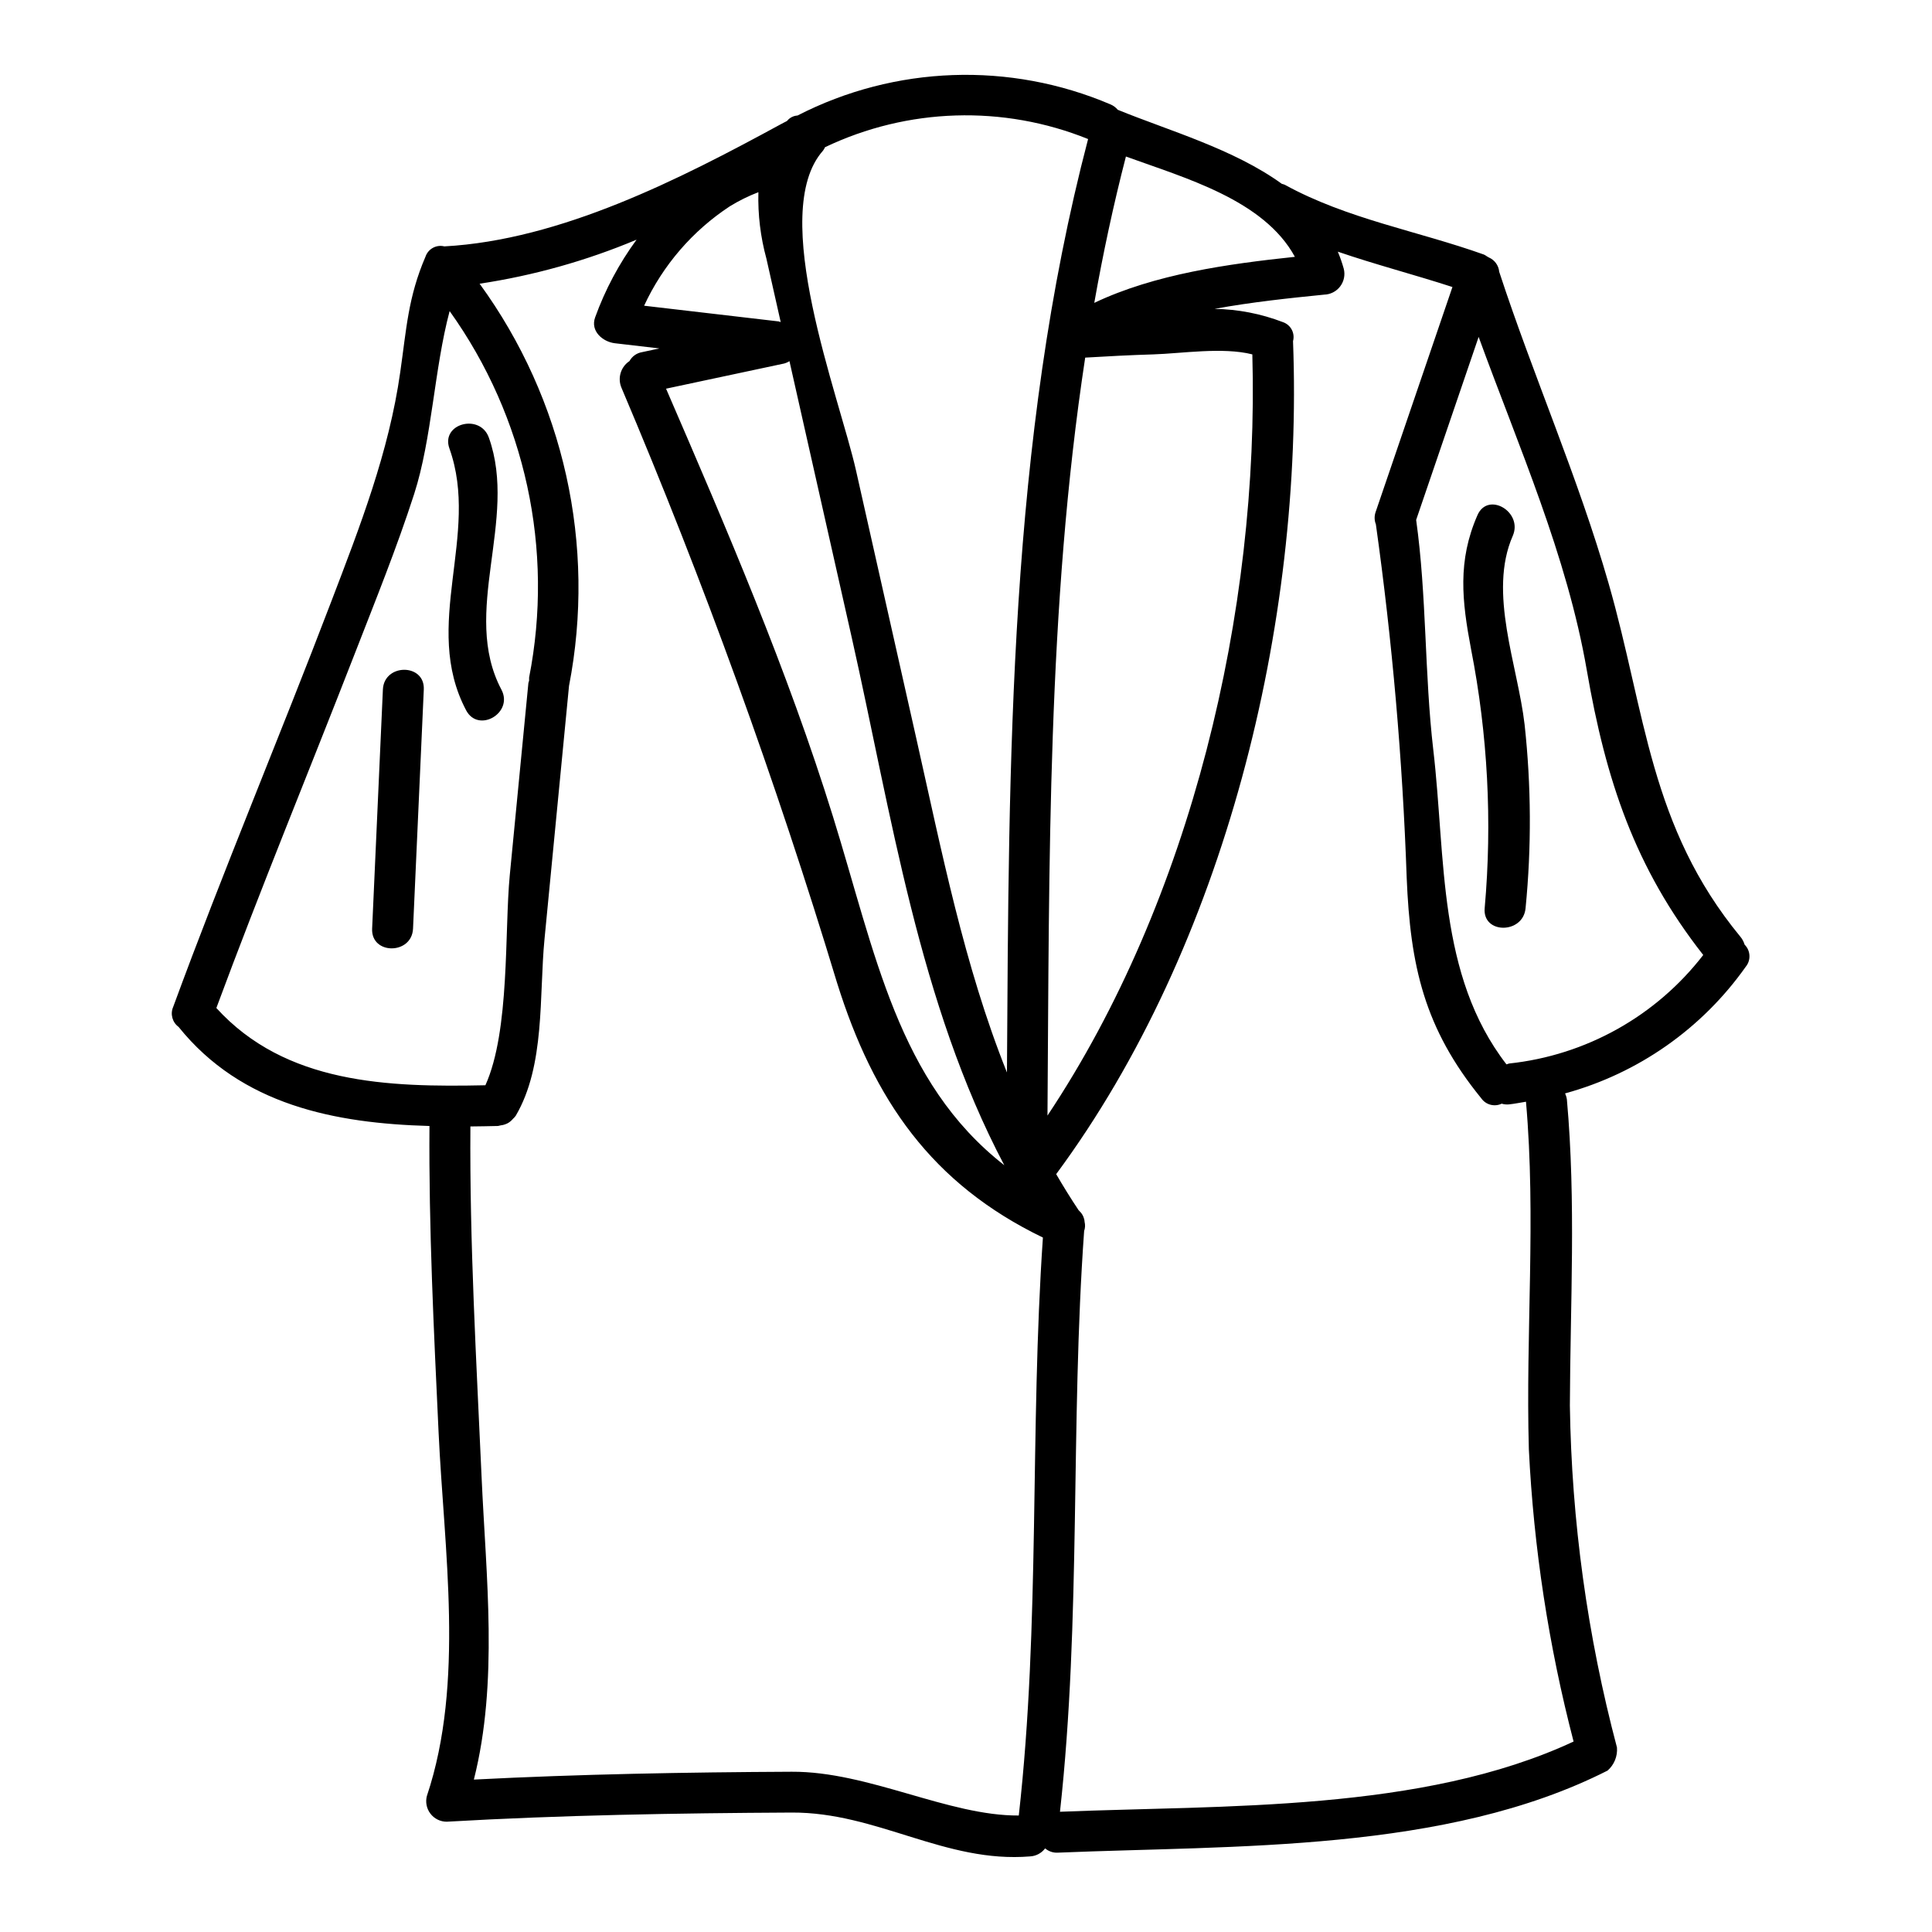 <?xml version="1.0" encoding="UTF-8"?>
<!-- The Best Svg Icon site in the world: iconSvg.co, Visit us! https://iconsvg.co -->
<svg fill="#000000" width="800px" height="800px" version="1.1" viewBox="144 144 512 512" xmlns="http://www.w3.org/2000/svg">
 <g>
  <path d="m606.34 394.35c-0.223-0.773-0.602-1.488-1.117-2.102-24.102-29.262-25.047-59.262-34.938-93.676-8.047-28.02-19.902-54.84-28.977-82.535-0.148-1.695-1.227-3.168-2.793-3.828-0.156-0.086-0.297-0.195-0.461-0.27v0.004c-0.25-0.184-0.512-0.344-0.789-0.477-17.641-6.297-36.211-9.402-52.785-18.5-0.254-0.105-0.52-0.188-0.785-0.25-12.789-9.254-29.988-14.105-43.477-19.621-0.508-0.617-1.16-1.102-1.895-1.414-26.723-11.406-57.133-10.332-82.98 2.934-1.09 0.066-2.102 0.594-2.781 1.449-0.551 0.32-1.145 0.551-1.684 0.879-26.664 14.516-58.281 30.672-89.137 32.352v-0.004c-2.113-0.523-4.273 0.656-4.981 2.719-4.633 10.762-5.043 19.148-6.691 30.594-2.996 21.207-10.664 40.887-18.27 60.777-13.711 35.93-28.645 71.359-41.902 107.45-0.828 1.887-0.234 4.094 1.43 5.312 16.684 20.758 41.492 25.559 66.484 26.258-0.199 27.102 1.156 54.129 2.418 81.195 1.445 31.094 6.938 66.348-3.086 96.309h-0.004c-0.445 1.633-0.105 3.379 0.918 4.723 1.023 1.348 2.617 2.141 4.309 2.144 30.309-1.754 61.09-2.269 91.43-2.426 22.68-0.113 40.66 13.484 63.234 11.617h0.004c1.559-0.098 2.996-0.875 3.934-2.125 0.934 0.801 2.141 1.211 3.371 1.137 46.93-1.969 102.78 0 145.68-21.75 1.754-1.527 2.676-3.801 2.492-6.117-7.84-29.582-12.031-60.012-12.48-90.609 0.102-27.129 1.645-53.98-0.789-81.082h0.004c-0.078-0.574-0.242-1.129-0.492-1.652 19.371-5.301 36.297-17.168 47.887-33.57 1.418-1.734 1.289-4.266-0.297-5.848zm-163.96-208.87c15.742 5.719 36.551 11.488 44.781 26.582-17.66 1.867-37.16 4.578-53.168 12.203 2.312-13.039 5.07-25.973 8.387-38.785zm-89.164 54.234c5.488 24.387 10.98 48.77 16.484 73.152 10.57 46.93 17.789 97.02 40.445 139.93-28.23-22.043-34.184-56.285-45.379-92.34-12.047-38.793-28.137-76.184-44.254-113.45l31.215-6.652v0.004c0.527-0.137 1.031-0.355 1.488-0.652zm-15.801-41.043c2.402-1.477 4.938-2.727 7.566-3.738-0.16 5.941 0.559 11.875 2.125 17.609 1.246 5.609 2.535 11.211 3.789 16.816l0.004-0.004c-0.184-0.07-0.367-0.129-0.559-0.176l-35.645-4.16c4.969-10.73 12.84-19.855 22.719-26.348zm-136.08 212.46c11.707-31.602 24.555-62.734 36.773-94.137 5.414-13.918 11.066-27.867 15.652-42.086 4.723-14.672 5.312-33.184 9.395-48.461h0.004c20.098 28.086 27.719 63.223 21.059 97.117-0.02 0.27-0.02 0.543 0 0.816-0.07 0.203-0.137 0.414-0.188 0.621l-4.93 50.875c-1.441 14.871 0.086 41.215-6.465 55.73-25.82 0.547-52.965-0.328-71.301-20.477zm212.65 214c-18.664 0.125-39.809-11.707-60.176-11.602-27.945 0.137-56.266 0.637-84.23 2.078 6.543-25.871 3.219-53.824 2.047-80.195-1.383-30.969-3.191-61.898-2.965-92.891 2.449-0.027 4.891-0.062 7.316-0.125 0.242-0.035 0.48-0.09 0.715-0.164 0.395-0.039 0.785-0.125 1.156-0.262 0.215-0.074 0.426-0.164 0.629-0.266 0.473-0.254 0.902-0.586 1.266-0.98 0.078-0.086 0.156-0.16 0.227-0.25 0.254-0.23 0.484-0.484 0.688-0.758 7.871-13.355 6.18-31.777 7.641-46.84 2.164-22.355 4.328-44.707 6.492-67.059h-0.004c7.258-37.289-1.32-75.918-23.684-106.63 14.293-2.156 28.262-6.074 41.594-11.668-4.625 6.305-8.32 13.234-10.98 20.586-1.328 3.656 2.043 6.488 5.227 6.859l11.809 1.375-4.625 0.988c-1.402 0.238-2.621 1.109-3.305 2.359-2.328 1.539-3.219 4.523-2.121 7.086 21.836 51.48 40.898 104.09 57.102 157.61 9.734 31.18 25.16 53.367 54.578 67.582-3.512 51.062-0.664 102.2-6.394 153.16zm-3.148-196.95c-11.332-28.301-17.281-58.648-24.051-88.688l-15.938-70.828c-4.457-19.77-23.457-68.156-8.738-84.742 0.207-0.285 0.387-0.59 0.531-0.91 21.91-10.457 47.203-11.242 69.715-2.164-21.043 80.234-20.992 164.69-21.504 247.32zm20.738-189.41c6.023-0.363 12.047-0.672 18.074-0.855 7.328-0.219 18.414-1.992 26.234 0 1.883 68-16.211 144.59-54.289 201.72 0.496-66.699-0.09-134.7 9.996-200.87zm129.43 366.76c-40.148 18.715-92.711 16.832-136.1 18.605 5.648-51.211 2.727-102.59 6.402-153.9l-0.004 0.004c0.281-0.781 0.324-1.629 0.125-2.434-0.027-0.473-0.141-0.934-0.324-1.367 0-0.035-0.035-0.062-0.051-0.098-0.199-0.465-0.484-0.887-0.844-1.242-0.117-0.141-0.242-0.273-0.375-0.395-2.098-3.148-4.062-6.324-5.934-9.547 44.73-60.488 65.605-145.95 62.766-220.75 0.578-2.129-0.602-4.336-2.691-5.043-5.781-2.223-11.91-3.41-18.105-3.508 9.891-1.816 19.918-2.856 29.016-3.769v-0.004c1.68-0.035 3.25-0.832 4.269-2.168 1.016-1.336 1.371-3.062 0.957-4.691-0.43-1.539-0.953-3.051-1.574-4.527 10 3.43 20.27 6.086 30.375 9.367-6.781 19.867-13.566 39.738-20.348 59.602v0.004c-0.379 1.066-0.359 2.234 0.059 3.289 4.352 31.047 7.074 62.301 8.164 93.629 0.949 23.297 4.602 39.887 19.785 58.5v0.004c1.219 1.711 3.492 2.301 5.387 1.395 0.625 0.188 1.277 0.254 1.926 0.191 1.535-0.16 3.012-0.477 4.516-0.711 2.715 30.797-0.113 61.316 0.762 92.125 1.285 26.145 5.254 52.09 11.852 77.422zm-17.102-179.68-0.004 0.004c-0.227 0.055-0.453 0.125-0.672 0.211-18.332-23.73-16.031-54.648-19.387-83.32-2.363-20.289-1.719-40.715-4.543-60.969 5.512-16.164 11.031-32.328 16.559-48.492 10.598 29.094 23.414 57.918 28.668 88.352 5.035 29.125 12.738 52.375 30.852 75.441h0.004c-12.508 16.211-31.102 26.602-51.465 28.766z"/>
  <path d="m276.88 326.76c-10.844-20.5 4.469-44.973-3.328-66.785-2.332-6.523-12.809-3.711-10.449 2.883 8.195 22.93-7.477 46.84 4.422 69.375 3.258 6.164 12.621 0.695 9.355-5.473z"/>
  <path d="m245.47 326.73c-0.949 21.129-1.898 42.25-2.852 63.371-0.316 6.977 10.523 6.957 10.84 0 0.949-21.129 1.898-42.25 2.852-63.371 0.316-6.977-10.523-6.961-10.84 0z"/>
  <path d="m544.9 286c2.754-6.328-6.566-11.852-9.359-5.473-5.309 12.117-4.121 22.703-1.691 35.535 4.426 22.586 5.641 45.68 3.606 68.605-0.629 6.945 10.215 6.902 10.836 0 1.59-16.176 1.504-32.473-0.254-48.629-1.801-15.691-9.746-34.961-3.137-50.039z"/>
 </g>
</svg>